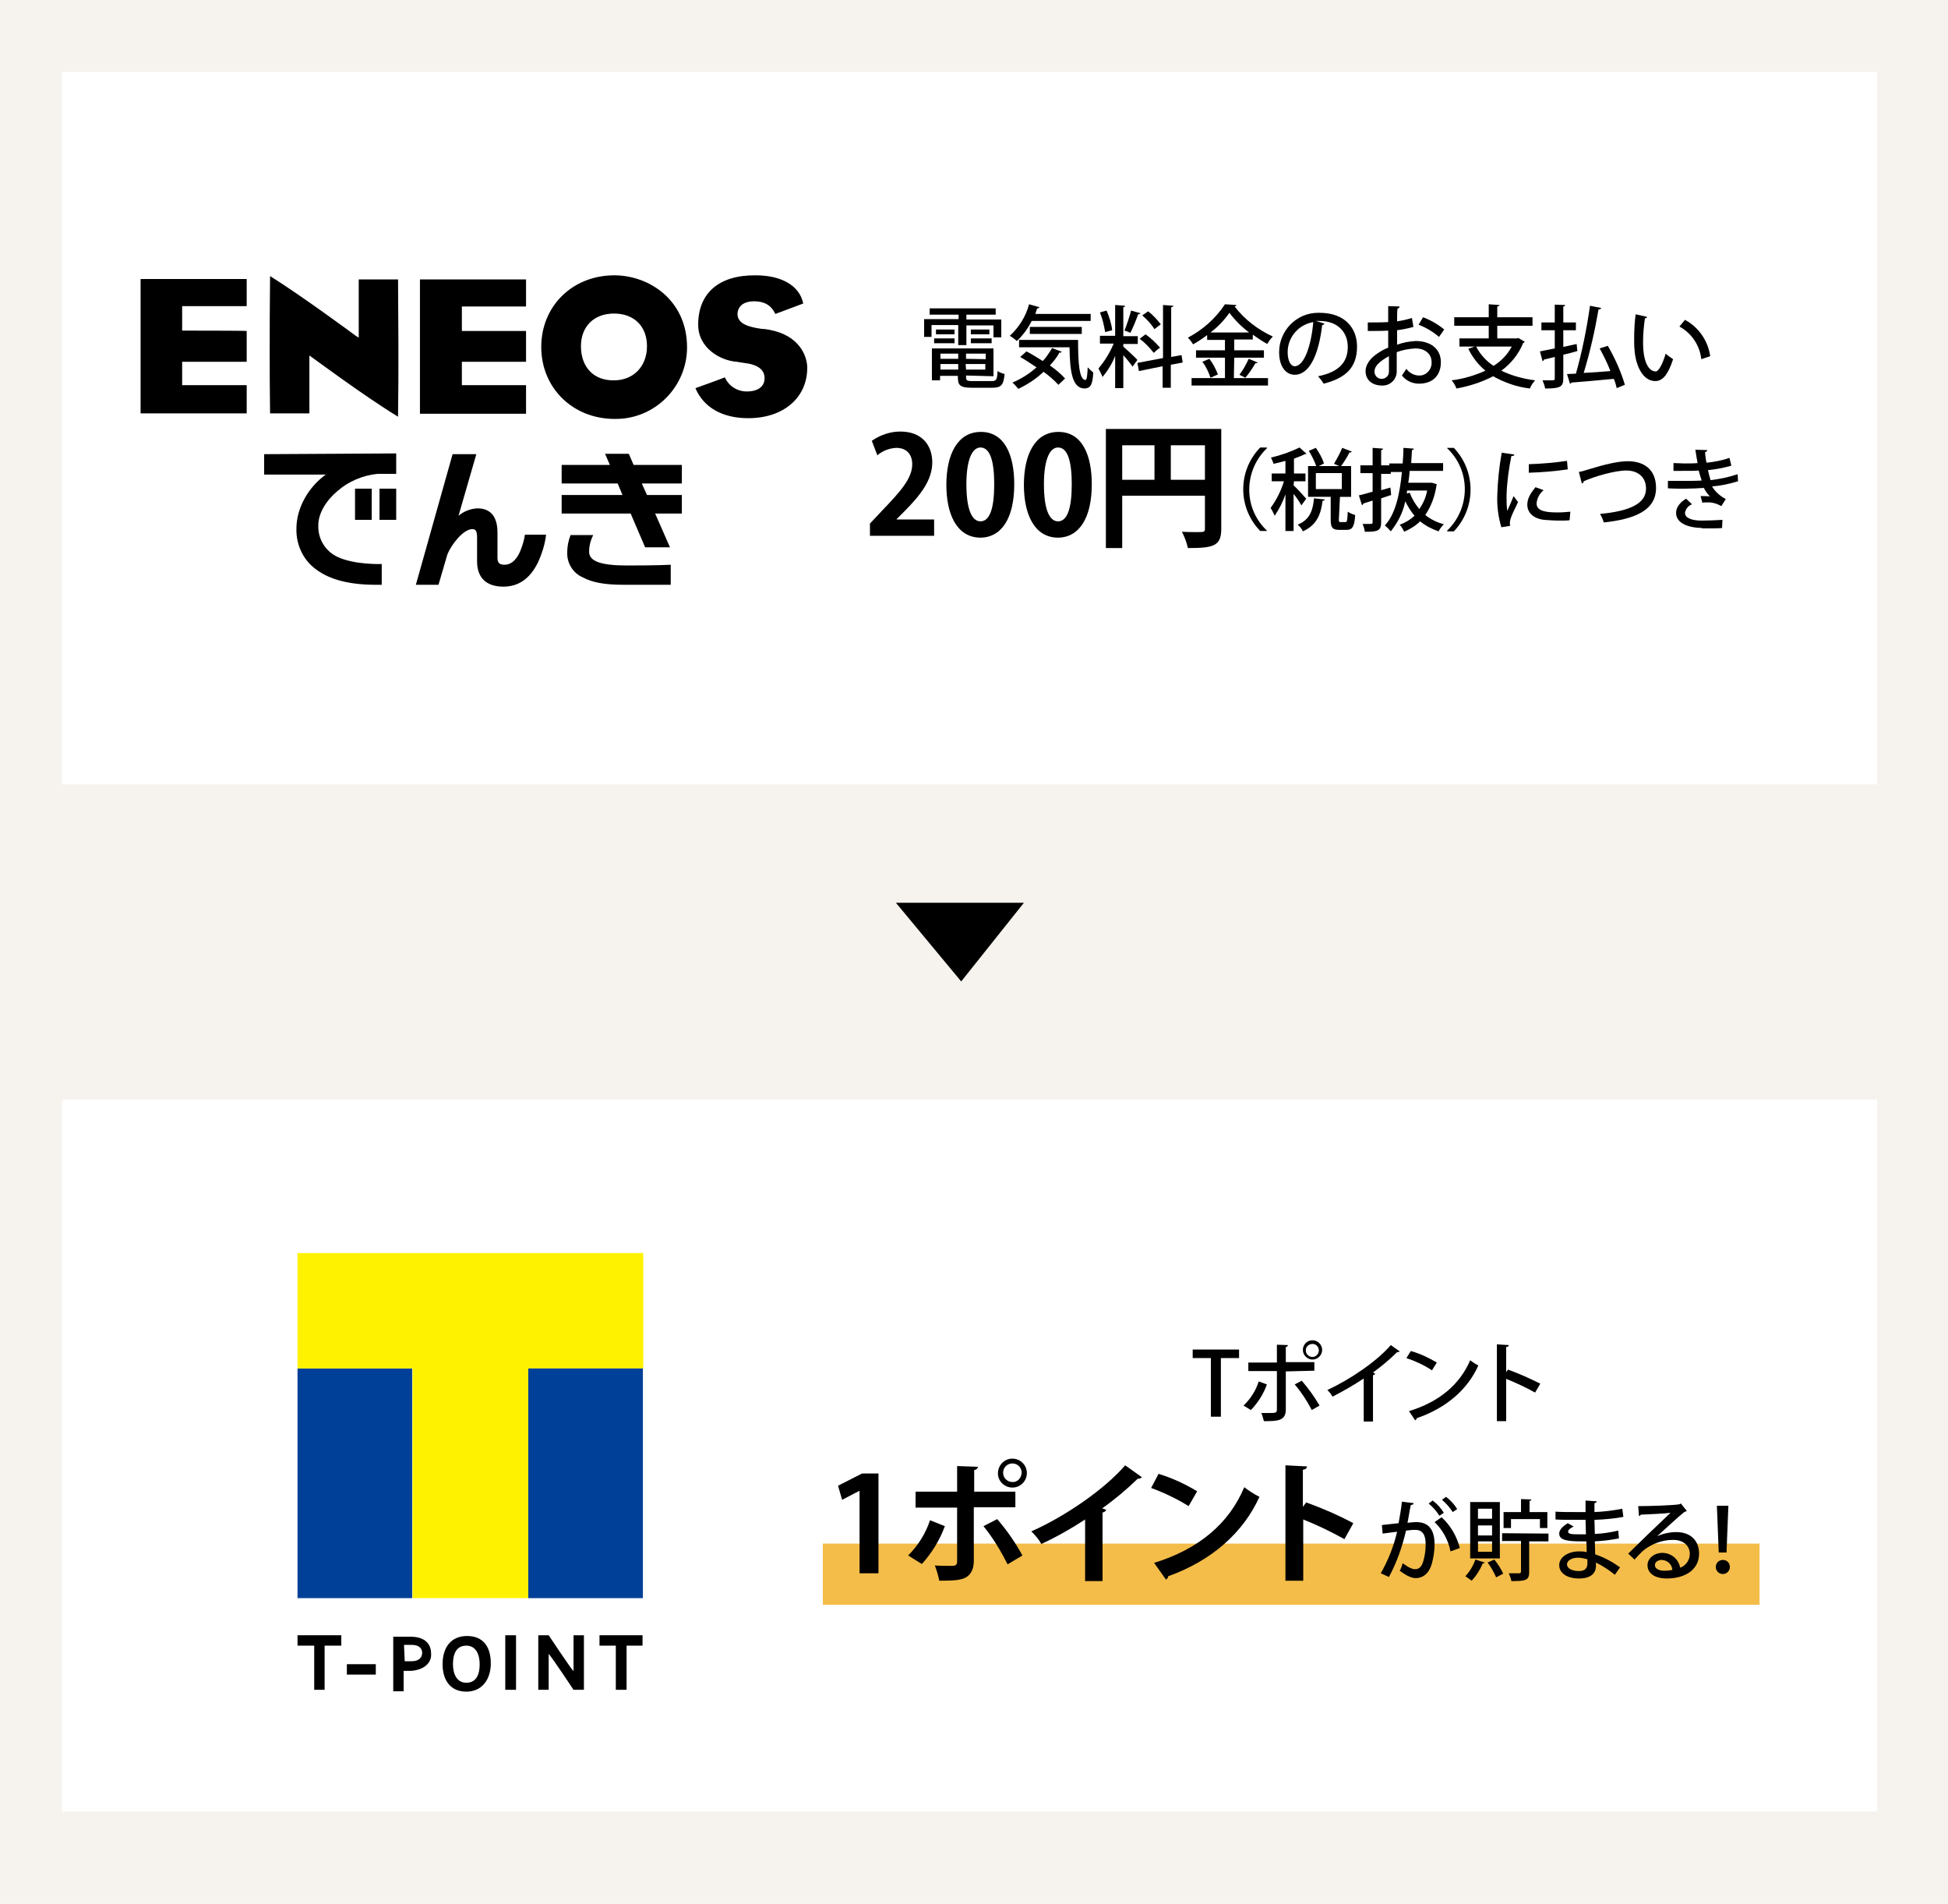 <?xml version="1.0" encoding="utf-8"?>
<!-- Generator: Adobe Illustrator 23.0.3, SVG Export Plug-In . SVG Version: 6.00 Build 0)  -->
<svg version="1.0" id="レイヤー_1" xmlns="http://www.w3.org/2000/svg" xmlns:xlink="http://www.w3.org/1999/xlink" x="0px"
	 y="0px" width="525.1px" height="513.1px" viewBox="0 0 525.1 513.1" style="enable-background:new 0 0 525.1 513.1;"
	 xml:space="preserve">
<style type="text/css">
	.st0{fill:#F6F3EE;}
	.st1{fill:#FFFFFF;}
	.st2{fill:#F4BD49;}
	.st3{fill:#004098;}
	.st4{fill:#FFF200;}
</style>
<title>tc_feat_sp</title>
<g>
	<g id="footer">
		<g id="footer_bg">
			<rect class="st0" width="525.1" height="513.1"/>
			<rect x="16.7" y="19.4" class="st1" width="489.3" height="192"/>
			<rect x="16.7" y="296.3" class="st1" width="489.3" height="191.9"/>
			<polygon points="241.5,243.3 276,243.3 259.1,264.5 			"/>
			<path d="M72.7,94.6c0-6.1,0-12.1,0.1-20.2c8.5,5.3,23,16,23.1,16.1l0.8,0.5V75.3h10.6c0,0.1,0,0.1,0,0.2c0,5.2,0.1,11.5,0.1,18.7
				c0,5.4,0,11.4-0.1,18v0.1c-9.2-5.6-23-15.9-23.2-16l-0.7-0.5v15.6H72.9c0,0-0.1,0-0.1,0l0,0C72.7,104.9,72.7,99.8,72.7,94.6
				 M145.9,93.5c0-11,8.4-19.3,19.7-19.3c9.5,0,19.6,6.8,19.6,19.4c0,10.6-8.6,19.3-19.2,19.3c-0.2,0-0.3,0-0.5,0
				C154.3,112.8,145.9,104.5,145.9,93.5 M165.5,102.5c5.3,0,8.9-3.8,8.9-9.2s-3.5-8.8-8.9-8.8s-8.9,3.5-8.9,8.8
				C156.6,99,160.1,102.6,165.5,102.5L165.5,102.5z M188.2,87.5c0,6.4,6.1,9.7,10.4,10l1.9,0.3c3.7,0.4,5.6,1.8,5.6,4.1
				s-1.8,3.6-4.8,3.6c-2.6,0-4.9-1.5-5.9-3.8c-0.8,0.3-3.4,1.3-7.9,2.9c0,0,0,0.1,0,0.1c2.2,5.1,7.2,8,14.2,8
				c9.5,0,15.9-5.5,15.9-13.6c0-3.1-2.1-8.7-10.1-10.2h0.1c-0.5-0.1-0.9-0.1-1.3-0.2l-1.2-0.1c-3.3-0.5-6.3-1.3-6.3-4
				c0-0.8,0.4-3.4,4.5-3.4c2.8,0,4.6,1.1,5.7,3.4c1.2-0.4,6.6-2.5,7.5-2.8v-0.1c-1-4.7-5.8-7.5-12.8-7.5
				C193.8,74.1,188.2,79,188.2,87.5 M66.5,103.8H49.1v-6.3h17.4v-8.3c-0.3-0.1-17.4-0.1-17.4-0.1v-6.6h17.4v-7.3H37.9v36.2h28.6
				V103.8 M141.8,103.8h-17.3v-6.3h17.3v-8.3h-17.3v-6.6h17.3v-7.3h-28.6v36.2h28.6V103.8"/>
			<path d="M95.7,140.1v-8.4h4.5v8.4H95.7z M102.3,140.1h4.5v-8.4h-4.5V140.1z M71.2,122.4v5.5h16.6c-4.8,3.5-7.9,9.1-7.9,14.6
				c-0.1,4.4,1.9,8.6,5.5,11.1c3.7,2.7,9,4,15.9,4h1.6V152c0,0-7.4,0.3-12.1-2c-3.2-1.6-5.1-4.8-5-8.4c0-3.2,2-6.6,5.2-9.3
				c3-2.6,6.8-4.2,10.8-4.6h5v-5.5L71.2,122.4z M158.8,148.7c0-1.6,0.4-3.1,1.1-4.5h-6.1c-0.6,1.5-0.9,3.1-0.9,4.7
				c-0.1,2.9,1.6,5.6,4.2,6.7c2.6,1.4,5.9,2,11.1,2h12.6v-5.4c0,0-3.3,0.2-11.8,0.2C161.8,152.4,158.8,151.2,158.8,148.7z
				 M183.8,130.3v-5h-13l-1.3-3h-6.4l1.3,3h-13v5h15.1l1.3,3.1h-16.4v5H170l3.9,9.1h6.7l-4-9.1h7.2v-5h-9.4l-1.4-3.1L183.8,130.3z
				 M141.5,144.1c-0.2,1.4-0.6,2.7-1.1,4c-0.7,1.9-2.1,4.1-4.4,4.1c-1.6,0-1.9-0.7-1.9-2v-6.7c0-4.3-1.9-6.5-5.4-6.5
				c-1.9,0.1-3.7,0.8-5.1,2l4.8-16.6H122l-9.9,35.2h6.1l2.4-8.2l0,0c1.1-2.7,4.3-6.8,6.7-6.8c0.9,0,1.3,0.4,1.3,2.4v6.3
				c0,4.4,2.5,6.8,7.1,6.8c4.1,0,7.2-2.2,9.3-6.5c1.1-2.4,1.9-4.9,2.2-7.5L141.5,144.1z"/>
			<path d="M258.3,93v-5.4h-7.2v3.2h-2V86h9.3v-1.2h-7.8v-1.7h17.8v1.7h-7.9v1.3h9.4v4.8h-2.1v-3.2h-7.3V93H258.3z M260.4,101.2
				c0,1.3,0,1.5,1.8,1.5h5.1c1.3,0,1.5-0.4,1.6-2.7c0.6,0.4,1.2,0.6,1.9,0.8c-0.3,3-0.9,3.7-3.4,3.7h-5.4c-3.6,0-3.8-0.9-3.8-3.2
				h-4.8v1.2h-2.2v-8.6h16.6v7.5L260.4,101.2z M251.8,92.5v-1.3h5.5v1.3L251.8,92.5z M252.3,88.8h5v1.3h-5L252.3,88.8z M258.3,95.3
				h-4.8v1.4h4.8V95.3z M253.5,99.6h4.8v-1.5h-4.8V99.6z M265.7,96.8v-1.5h-5.3v1.4L265.7,96.8z M260.4,99.6h5.2v-1.5h-5.3
				L260.4,99.6z M261.7,88.8h5v1.3h-5V88.8z M261.7,92.5v-1.3h5.6v1.3L261.7,92.5z"/>
			<path d="M293.9,86.5h-15.8c-1,2-2.3,3.8-4,5.4c-0.6-0.5-1.2-1-1.9-1.4c2.5-2.3,4.3-5.2,5.2-8.5l2.8,0.8c-0.1,0.2-0.3,0.3-0.6,0.3
				c-0.2,0.5-0.4,1-0.5,1.5h14.9V86.5z M276.7,94.7c1.4,0.7,2.9,1.7,4.4,2.6c1-1.1,1.8-2.3,2.5-3.5l2.6,1c-0.1,0.2-0.4,0.3-0.6,0.2
				c-0.7,1.3-1.6,2.4-2.6,3.5c1.5,1,2.9,2.2,4.1,3.5l-1.8,1.7c-1.2-1.3-2.6-2.5-4-3.5c-2,1.9-4.3,3.4-6.8,4.6
				c-0.5-0.6-1-1.2-1.6-1.7c2.4-1,4.6-2.4,6.5-4.1c-1.5-1-3-2-4.4-2.8L276.7,94.7z M274.7,91.6h15.9c0,6.1,0.3,10.8,2,10.8
				c0.4,0,0.5-1.4,0.6-3.4c0.5,0.5,1,1,1.5,1.4c-0.2,3.1-0.6,4.2-2.3,4.3c-3.4,0-4-4.6-4.1-11.1h-13.6L274.7,91.6z M291.6,90h-14
				v-1.9h14V90z"/>
			<path d="M302.8,93.4c0.8,0.7,3.3,3,3.8,3.6l-1.3,1.8c-0.8-1.1-1.6-2.1-2.5-3.1v8.9h-2.2v-8.7c-0.8,2.1-2,4-3.4,5.7
				c-0.3-0.8-0.7-1.5-1.1-2.3c1.7-2,3.1-4.3,4.1-6.7h-3.7v-2.1h4.1v-8.3l2.7,0.2c0,0.2-0.2,0.3-0.5,0.4v7.8h3.9v2.1h-3.9L302.8,93.4
				z M298.3,83.7c0.7,1.7,1.3,3.5,1.5,5.3l-1.9,0.5c-0.3-1.8-0.7-3.6-1.4-5.3L298.3,83.7z M307.4,84.4c-0.1,0.2-0.3,0.3-0.6,0.3
				c-0.6,1.7-1.3,3.4-2.1,5c-0.4-0.2-1.1-0.5-1.6-0.6c0.7-1.7,1.3-3.6,1.8-5.4L307.4,84.4z M318.8,97.7l-3.2,0.6v6.2h-2.2v-5.8
				L307,100l-0.4-2.2l6.9-1.3V82.2l2.8,0.2c0,0.2-0.2,0.3-0.6,0.4v13.4l2.8-0.5L318.8,97.7z M308.8,90.1c1.4,1,2.7,2.2,3.9,3.6
				c-0.6,0.4-1.2,0.9-1.7,1.4c-1.1-1.4-2.3-2.7-3.8-3.8L308.8,90.1z M309.5,83.9c1.3,1,2.4,2.2,3.4,3.5l-1.7,1.3
				c-0.9-1.4-2-2.6-3.3-3.7L309.5,83.9z"/>
			<path d="M332.6,101.9h9.2v2h-20.6v-2h9v-5.5h-7.8v-2h7.8v-2.8h-4.8v-1.3c-1.2,0.9-2.5,1.8-3.8,2.5c-0.4-0.7-0.9-1.3-1.4-1.8
				c4-2.1,7.5-5.2,10-9l3.1,0.2c-0.1,0.2-0.3,0.4-0.5,0.4c2.7,3.5,6.2,6.2,10.3,8.1c-0.6,0.6-1.1,1.3-1.5,2
				c-1.3-0.7-2.6-1.6-3.9-2.5v1.3h-5v2.9h8v2h-8L332.6,101.9z M326.3,101.8c-0.5-1.5-1.2-3-2.2-4.3l1.9-0.8c1,1.3,1.7,2.7,2.3,4.2
				L326.3,101.8z M336.7,89.6c-2-1.5-3.8-3.3-5.3-5.3c-1.4,2-3.1,3.8-5.1,5.3H336.7z M334.1,101c1-1.3,1.8-2.8,2.5-4.3l2.4,1
				c-0.1,0.2-0.3,0.2-0.6,0.2c-0.8,1.4-1.7,2.7-2.7,3.9L334.1,101z"/>
			<path d="M357,87.2c-0.1,0.3-0.4,0.4-0.6,0.4c-0.9,7.9-3.4,13.4-7.4,13.4c-2.3,0-4.2-2.1-4.2-6.1c0-5.8,4.7-10.6,10.5-10.6
				c0.1,0,0.3,0,0.4,0c6.9,0,10.1,4.2,10.1,9.1c0,5.7-3.1,8.5-9,10c-0.4-0.7-1-1.4-1.5-2c5.5-1.1,8-3.7,8-7.9c0-3.9-2.6-7-7.6-7
				c-0.3,0-0.6,0-1,0L357,87.2z M354,86.8c-4,0.7-6.9,4.1-6.9,8.1c0,2.3,0.8,3.8,1.9,3.8C351.6,98.7,353.5,92.9,354,86.8z"/>
			<path d="M381,88.1c-1.4,0.4-2.9,0.7-4.4,0.9c0,1.3,0,2.7,0,3.9c1.6-0.6,3.3-0.9,5-1c4,0,6.8,2.1,6.8,5.7c0,3.4-2,5.8-5.9,5.8
				c-1.8,0-3.5-0.8-4.6-2.2c0.4-0.6,0.8-1.2,1.2-1.8c0.8,1.1,2.1,1.8,3.4,1.8c1.8,0.1,3.3-1.4,3.4-3.2c0-0.1,0-0.3,0-0.4
				c0-2.1-1.6-3.7-4.4-3.7c-1.7,0.1-3.4,0.4-5,1c0,1.8,0,4.4,0,5c0.1,2.1-1.5,3.9-3.6,4c-0.2,0-0.4,0-0.5,0c-2.1,0-4.3-1.2-4.3-3.9
				c0-1.6,1.1-3.3,3-4.6c1-0.7,2-1.3,3.1-1.7v-4.6c-1.6,0.1-3.5,0.1-5.5,0.1v-2.3c2,0,3.9,0,5.5-0.1v-4.3l3.1,0.1
				c-0.1,0.3-0.3,0.5-0.6,0.6c-0.1,0.9-0.1,2.2-0.1,3.4c1.4-0.2,2.7-0.5,4-0.9L381,88.1z M374.4,96c-0.7,0.4-3.9,2-3.9,4.1
				c0,1.1,0.8,2,1.9,2c1.1,0,2-0.8,2-1.9c0-0.1,0-0.2,0-0.3C374.4,99.3,374.4,97.6,374.4,96z M387.9,90.8c-1.6-1.4-3.5-2.5-5.5-3.3
				l1.2-2c2.1,0.8,4,1.9,5.7,3.3L387.9,90.8z"/>
			<path d="M409.3,91.1l1.7,1c-0.1,0.2-0.2,0.3-0.4,0.3c-1.2,3-3.3,5.6-5.9,7.5c2.9,1.4,6,2.2,9.1,2.6c-0.6,0.7-1.1,1.4-1.4,2.2
				c-3.5-0.4-6.9-1.6-9.9-3.3c-3.1,1.6-6.5,2.7-9.9,3.3c-0.3-0.8-0.7-1.5-1.3-2.2c3.2-0.4,6.2-1.3,9.1-2.6c-1.9-1.6-3.5-3.6-4.6-5.9
				l1.7-0.6h-4.1v-2.2h7.9v-3.4H392v-2.3h9.3v-3.5l2.9,0.2c0,0.2-0.2,0.3-0.6,0.4v2.9h9.5v2.3h-9.5v3.4h5.3L409.3,91.1z M397.9,93.4
				c1.1,2.1,2.7,3.9,4.7,5.2c2.1-1.3,3.8-3.1,4.9-5.2H397.9z"/>
			<path d="M421.4,93.5l3.6-0.8c0.1,0.8,0.1,1.4,0.2,1.9c-1.3,0.4-2.5,0.7-3.8,1v6.4c0,2.3-0.9,2.7-4.9,2.7
				c-0.1-0.7-0.4-1.5-0.7-2.2c0.7,0,1.4,0,2,0c1.2,0,1.3,0,1.3-0.6v-5.7c-1.1,0.3-2.1,0.5-2.9,0.7c0,0.2-0.2,0.4-0.4,0.4l-0.7-2.6
				l4-0.8v-4.9h-3.6v-2.1h3.6v-4.8l2.8,0.1c0,0.2-0.2,0.4-0.5,0.4v4.3h3.4V89h-3.4L421.4,93.5z M433.4,93.2
				c1.9,3.3,3.5,6.8,4.6,10.5l-2.2,0.9c-0.2-0.8-0.4-1.7-0.8-2.5c-4.2,0.4-8.6,0.8-11.4,1c-0.1,0.2-0.2,0.3-0.4,0.3l-0.8-2.6
				l2.4-0.1c1.7-6,2.9-12.1,3.8-18.3l3,0.6c0,0.2-0.3,0.4-0.7,0.4c-1,5.8-2.3,11.5-4,17.1c2.2-0.1,4.8-0.3,7.2-0.5
				c-0.8-2.1-1.8-4.1-2.9-6.1L433.4,93.2z"/>
			<path d="M444,85.4c-0.1,0.3-0.4,0.4-0.6,0.4c-0.3,2.1-0.5,4.3-0.5,6.4c0,6.5,2.1,7.9,3.4,7.9c0.9,0,2-2.4,2.7-4.8
				c0.6,0.6,1.3,1,2,1.5c-1.4,4.3-2.9,5.9-4.8,5.9c-3.4,0-5.3-4.2-5.6-8.4c-0.1-0.9-0.1-1.9-0.1-3c0-2.2,0.1-4.4,0.4-6.6L444,85.4z
				 M458.6,96.8c-0.4-3.7-2.6-7-5.9-8.8l1.5-1.8c3.7,2,6.2,5.6,6.8,9.8L458.6,96.8z"/>
			<path d="M341.5,120.8c-6.1,5.9-6.4,15.6-0.5,21.7c0.2,0.2,0.3,0.3,0.5,0.5v0.1h-1.8c-6.1-6.3-6.1-16.2,0-22.5h1.8V120.8z"/>
			<path d="M348.7,130.8c0.7,0.6,2.9,3,3.4,3.6l-1.3,1.8c-0.6-1.1-1.3-2.1-2.1-3.1v10h-2.2v-9.9c-0.7,2.1-1.7,4-2.9,5.8
				c-0.3-0.7-0.7-1.5-1.1-2.1c1.6-2.2,2.8-4.6,3.6-7.2h-3.3v-2.1h3.7v-3.4c-1.1,0.3-2.2,0.6-3.2,0.8c-0.2-0.6-0.4-1.1-0.7-1.7
				c2.7-0.6,5.2-1.5,7.7-2.7l1.9,1.7c-0.2,0.1-0.4,0.1-0.5,0.1c-0.9,0.5-1.9,0.8-2.9,1.2v4h3.1v2.1h-3.1L348.7,130.8z M357.1,134.6
				c0,0.2-0.2,0.3-0.6,0.4c-0.4,3.2-1.3,6.4-5.3,8.2c-0.3-0.7-0.8-1.3-1.4-1.8c3.4-1.4,4.1-4,4.4-7.1L357.1,134.6z M360.9,140
				c0,0.7,0.1,0.7,0.5,0.7h1.3c0.4,0,0.5-0.4,0.6-2.8c0.6,0.4,1.3,0.7,2,0.9c-0.2,3.2-0.8,4-2.3,4H361c-1.9,0-2.3-0.7-2.3-2.8v-6.1
				h-6.1v-8.3h2.2c-0.5-1.4-1.2-2.8-2-4.1l1.9-0.8c0.9,1.3,1.7,2.7,2.2,4.2l-1.4,0.7h5.5l-1.4-0.6c0.8-1.4,1.6-2.8,2.2-4.3l2.6,1
				c-0.1,0.2-0.4,0.3-0.6,0.2c-0.7,1.3-1.4,2.5-2.3,3.7h2.7v8.3h-3L360.9,140z M354.7,127.5v4.3h7v-4.3H354.7z"/>
			<path d="M386,130.1l1.3,0.4c0,0.1-0.1,0.3-0.1,0.4c-0.4,2.8-1.4,5.5-3,7.9c1.5,1.2,3.2,2,5,2.5c-0.6,0.6-1.1,1.2-1.4,1.9
				c-1.8-0.6-3.5-1.5-5-2.7c-1.2,1.2-2.7,2.1-4.3,2.8c-0.3-0.7-0.7-1.3-1.2-1.9c1.5-0.5,2.9-1.4,4-2.4c-1-1.2-1.8-2.5-2.5-3.9
				c-0.6,3-2,5.7-3.9,8.1c-0.5-0.6-1-1.1-1.6-1.6c2.8-3,4-8.2,4.6-14.4h-3v0.5h-2.6v4.4l2.5-0.7l0.2,2l-2.7,0.9v6.5
				c0,2.1-0.8,2.6-4.4,2.5c-0.1-0.7-0.3-1.4-0.6-2.1c0.6,0,1.2,0,1.6,0c1,0,1.1,0,1.1-0.5v-5.8c-1,0.3-1.8,0.6-2.5,0.8
				c0,0.2-0.2,0.4-0.4,0.4l-0.8-2.6c1-0.2,2.3-0.6,3.7-1v-5h-3.3v-2.1h3.3v-4.7l2.8,0.2c0,0.2-0.2,0.4-0.5,0.4v4.1h2.2v-0.5h3.6
				c0.1-1.3,0.2-2.7,0.2-4.2l2.8,0.2c0,0.2-0.2,0.4-0.5,0.4l-0.2,3.5h8.6v2.1H380c-0.1,1.1-0.2,2.2-0.4,3.2h6L386,130.1z M379.2,133
				l0.8-0.2c0.6,1.6,1.5,3.1,2.6,4.4c1-1.5,1.8-3.2,2.1-5h-5.4L379.2,133z"/>
			<path d="M390.1,143c6.1-5.9,6.4-15.6,0.5-21.7c-0.2-0.2-0.3-0.3-0.5-0.5v-0.1h1.8c6,6.3,6,16.2,0,22.5h-1.8V143z"/>
			<path d="M408.2,122.5c0,0.3-0.3,0.4-0.8,0.4c-0.7,3.5-1.2,7.1-1.3,10.7c0,1.4,0,2.7,0.2,4.1c0.4-0.9,1.4-3.2,1.7-4l1.2,1.6
				c-0.9,2-1.7,3.4-2,4.5c-0.1,0.4-0.2,0.7-0.2,1.1c0,0.3,0,0.6,0.1,0.8l-2.4,0.4c-0.8-2.7-1.2-5.6-1.1-8.4
				c0.1-3.9,0.5-7.8,1.2-11.7L408.2,122.5z M423.1,140.2c-0.8,0.1-1.7,0.1-2.6,0.1c-1.5,0-2.9-0.1-4.3-0.2c-3.1-0.4-4.5-2.1-4.5-4.1
				c0-1.7,0.9-3.1,2.2-4.7l2.2,0.8c-1.1,0.9-1.8,2.2-1.9,3.6c0,2.2,3,2.4,5.8,2.4c1.1,0,2.2-0.1,3.3-0.2L423.1,140.2z M412.1,125.1
				c3.4-0.1,6.9-0.4,10.3-0.9l0.2,2.3c-3.5,0.5-7,0.8-10.5,0.9L412.1,125.1z"/>
			<path d="M425.6,127.2c0.6-0.1,1.4-0.3,2.6-0.7c4.2-1.3,7.9-2.2,10.6-2.2c4.1,0,7.6,2,7.6,7.2c0,6-5.6,8.4-14.1,9.3
				c-0.2-0.8-0.6-1.6-1-2.3c7.6-0.7,12.4-2.6,12.4-6.8c0-3.4-2.5-4.9-5.3-4.9c-3.1,0-8.6,1.6-11.5,2.9c0,0.3-0.2,0.5-0.5,0.6
				L425.6,127.2z"/>
			<path d="M468.5,129.7c-2.3,0.7-4.6,1.2-7,1.4c0.9,1.5,2.2,2.6,3.7,3.4l-1.2,1.9c-1.2-0.7-2.6-1.1-4-1c-0.4,0-0.8,0-1.1,0.1
				l-0.5-1.8c0.3,0,0.6,0,0.9,0c0.5,0,1,0,1.6,0.1c-0.6-0.7-1.2-1.4-1.6-2.3c-1.7,0.1-3.6,0.2-5.1,0.2c-1.3,0-3.1,0-4.6-0.1v-2
				c1.4,0,3.2,0,4.6,0s3.1,0,4.5-0.1c-0.2-0.7-0.6-1.8-0.8-2.7c-0.8,0.1-2.1,0.1-4.6,0.1c-0.8,0-1.6,0-2.2,0v-2.1c1,0,2.1,0.1,3,0.1
				c1.1,0,2.5,0,3.5-0.1c-0.2-1-0.4-2.3-0.6-3.6l3.2,0.1c0,0.3-0.2,0.4-0.6,0.6c0.1,0.9,0.2,1.9,0.4,2.8c2.1-0.2,4.2-0.6,6.2-1.3
				l0.5,2.1c-2.1,0.6-4.2,1-6.3,1.2c0.2,0.9,0.4,1.8,0.7,2.7c2.5-0.3,4.9-0.8,7.3-1.6L468.5,129.7z M458.8,142.3c-4-0.1-7-1.4-7-4.1
				c0-1.6,1.3-3,2.7-3.8l1.6,1.5c-1,0.4-1.7,1.2-1.9,2.3c0,1.4,1.8,2.1,4.5,2.1c1.8,0,4-0.1,5.6-0.2l-0.1,2.2
				c-1.1,0.1-2.5,0.1-4.5,0.1H458.8z"/>
			<path d="M251.8,144.4h-17.3v-3.3l3.1-3.3c5.2-5.4,8.3-8.9,8.3-12.7c0-2.4-1.3-4.4-4.3-4.4c-1.9,0.1-3.7,0.8-5.1,2l-1.5-3.9
				c2.3-1.6,5-2.5,7.7-2.5c5.9,0,8.6,3.8,8.6,8.3c0,4.9-3.3,8.9-7.3,13l-2.3,2.3v0.1h10.1L251.8,144.4z"/>
			<path d="M255.1,130.7c0-8.4,3.1-14.3,9.3-14.3c6.5,0,9,6.4,9,14.1c0,9.1-3.4,14.4-9.2,14.4C257.8,144.8,255.1,138.4,255.1,130.7z
				 M264.3,140.5c2.5,0,3.7-3.5,3.7-10c0-6.2-1.1-9.9-3.7-9.9c-2.3,0-3.8,3.4-3.8,9.9C260.5,137.1,261.9,140.5,264.3,140.5
				L264.3,140.5z"/>
			<path d="M276,130.7c0-8.4,3.1-14.3,9.3-14.3c6.5,0,9,6.4,9,14.1c0,9.1-3.4,14.4-9.2,14.4C278.7,144.8,276,138.4,276,130.7z
				 M285.2,140.5c2.5,0,3.7-3.5,3.7-10c0-6.2-1.1-9.9-3.7-9.9c-2.3,0-3.8,3.4-3.8,9.9C281.4,137.1,282.8,140.5,285.2,140.5
				L285.2,140.5z"/>
			<path d="M329.2,115.6v27c0,4.6-2.2,5.1-9,5.1c-0.3-1.5-0.9-3-1.6-4.4c1.4,0.1,3,0.1,4,0.1c1.9,0,2.2,0,2.2-0.9v-8.9h-22.3v14.1
				h-4.4v-32.1L329.2,115.6z M302.5,120v9.3h8.7V120H302.5z M315.6,129.3h9.2V120h-9.2V129.3z"/>
			<path d="M334,366h-4.9v15.8h-2.7V366h-4.9v-2.3H334V366z"/>
			<path d="M341.5,373.1c-0.9,2.6-2.4,4.9-4.3,6.9l-2-1.2c1.9-1.8,3.3-4,4.1-6.5L341.5,373.1z M346.6,369.6v10.3
				c0,3.1-2.4,3.1-5.9,3.1c-0.2-0.7-0.4-1.5-0.7-2.2c0.7,0,1.6,0,2.3,0c1.4,0,1.9,0,1.9-0.9v-10.4h-7.7v-2.3h7.7v-4.8l3,0.1
				c-0.1,0.3-0.3,0.5-0.6,0.5v4.1h7.7v2.3L346.6,369.6z M350.9,372.1c1.8,2.1,3.4,4.3,4.8,6.7l-2.1,1.2c-1.3-2.5-2.8-4.8-4.6-6.9
				L350.9,372.1z M353.8,361.2c1.4,0,2.6,1.2,2.6,2.6c0,1.4-1.2,2.6-2.6,2.6c-1.4,0-2.6-1.2-2.6-2.6S352.3,361.2,353.8,361.2
				L353.8,361.2z M355.5,363.8c-0.1-1-0.9-1.7-1.9-1.6c-0.9,0.1-1.6,0.8-1.6,1.6c-0.1,1,0.7,1.8,1.6,1.9c1,0.1,1.8-0.7,1.9-1.6
				C355.5,364,355.5,363.9,355.5,363.8z"/>
			<path d="M377.3,364.2c-0.1,0.1-0.3,0.2-0.5,0.2c-0.1,0-0.2,0-0.2,0c-2,2-4.2,3.8-6.5,5.5c0.2,0.1,0.4,0.2,0.6,0.3
				c-0.1,0.2-0.3,0.4-0.6,0.4v12.5h-2.5v-11.6c-2.7,1.8-5.5,3.4-8.4,4.9c-0.4-0.7-0.9-1.3-1.4-1.8c6.3-2.9,13.4-7.8,17.1-12.1
				L377.3,364.2z"/>
			<path d="M380.3,364.1c2.5,0.7,4.8,1.8,7,3.1l-1.3,2.1c-2.1-1.4-4.5-2.5-6.9-3.3L380.3,364.1z M379.8,380.3
				c8.2-2.5,13.7-7.2,16.5-13.7c0.7,0.5,1.4,1,2.2,1.4c-2.9,6.5-8.7,11.5-16.6,14.2c0,0.2-0.2,0.4-0.4,0.6L379.8,380.3z"/>
			<path d="M413.8,375.3c-2.5-1.4-5.1-2.6-7.8-3.7V383h-2.5v-20.7l3.2,0.2c0,0.3-0.2,0.5-0.7,0.5v6.8l0.5-0.7c3,1.1,5.9,2.4,8.7,3.8
				L413.8,375.3z"/>
			<rect x="221.8" y="416" class="st2" width="252.5" height="16.5"/>
			<path d="M381.1,405.1c-0.1,0.3-0.4,0.5-0.8,0.5c-0.3,1.2-0.6,3.4-0.9,4.8c0.9-0.1,1.8-0.2,2.3-0.2c3.8,0,5,2.5,5,6.1
				c0,1.7-0.3,3.4-0.7,5c-0.7,2.6-2.3,4-4.4,4c-1,0-2.3-0.5-4.3-2c0.4-0.6,0.6-1.3,0.8-2c1.8,1.3,2.7,1.6,3.4,1.6
				c1.1,0,1.8-0.8,2.2-2.3c0.4-1.4,0.6-2.9,0.6-4.4c0-2.5-0.8-3.9-2.8-3.9c-0.9,0-1.7,0.1-2.5,0.2c-1,4.4-2.5,8.6-4.6,12.5l-2.2-1
				c2-3.5,3.5-7.3,4.4-11.2l-3.9,0.5l-0.2-2.3l4.5-0.5c0.3-1.7,0.7-3.8,0.9-5.8L381.1,405.1z M388,408.5c-0.8-1.3-1.8-2.4-2.9-3.3
				l1.1-0.8c1.2,0.9,2.2,2,3,3.3L388,408.5z M391,418.1c-0.6-3-2.1-5.8-4.3-7.9l1.9-1.3c2.4,2.2,4.1,5.1,4.9,8.3L391,418.1z
				 M391.6,407.5c-0.8-1.2-1.8-2.4-2.9-3.3l1.1-0.8c1.2,0.9,2.2,2,3,3.3L391.6,407.5z"/>
			<path d="M400.2,421.1c-0.1,0.2-0.3,0.3-0.5,0.2c-0.7,1.7-1.7,3.3-3,4.7c-0.5-0.4-1.1-0.8-1.7-1.2c1.2-1.3,2.1-2.8,2.7-4.5
				L400.2,421.1z M404.3,404.8V420h-8v-15.2L404.3,404.8z M402.2,409.3v-2.7h-3.8v2.7H402.2z M402.2,413.8v-2.7h-3.8v2.7H402.2z
				 M402.2,418.2v-2.8h-3.8v2.8H402.2z M403.3,425.1c-0.6-1.4-1.4-2.8-2.3-4l1.8-0.8c1,1.2,1.8,2.5,2.4,3.8L403.3,425.1z
				 M417.4,413.3v2.1h-5.2v8.3c0,2.3-1.1,2.4-4.8,2.4c-0.1-0.7-0.4-1.4-0.7-2.1c1.3,0,2.5,0,2.8,0s0.5-0.1,0.5-0.5v-8.2h-5.1v-2.1
				L417.4,413.3z M407.3,409.4v2.4h-2v-4.3h4.7v-3.5l2.8,0.1c0,0.2-0.2,0.3-0.5,0.4v3h4.8v4.3h-2v-2.4L407.3,409.4z"/>
			<path d="M419.4,407.4c1.5,0.1,3.6,0.1,5.3,0.1c0.9,0,1.9,0,2.7,0c0-1.1,0-2.3,0-3.1l3,0.2c0,0.3-0.2,0.4-0.6,0.5
				c0,0.7,0,1.6,0,2.4c2.5-0.1,5-0.4,7.5-0.9l0.3,2.2c-2.6,0.5-5.2,0.7-7.8,0.8l0.1,3.8c2.1-0.1,4.2-0.4,6.3-0.9l0.2,2.1
				c-2.1,0.4-4.3,0.7-6.5,0.8c0,1.4,0.1,2.6,0.1,3.5c2.4,0.8,4.6,2,6.7,3.5l-1.4,2c-1.6-1.3-3.3-2.4-5.1-3.3v0.9
				c0,2.1-1.5,3.4-4.6,3.4s-5.3-1.4-5.3-3.6s2.5-3.7,5.3-3.7c0.7,0,1.4,0,2.1,0.2c0-0.9,0-1.8-0.1-2.9c-0.5,0-1,0-1.5,0
				c-4.1,0-5.8-0.5-5.8-2.1c0-0.9,0.7-1.8,2.3-2.8l1.6,0.9c-1.4,0.7-1.5,1.1-1.5,1.4c0,0.6,0.9,0.7,2.8,0.7c0.6,0,1.3,0,2,0
				c0-1.3-0.1-2.6-0.1-3.9c-0.9,0-1.9,0-2.8,0c-1.6,0-3.8,0-5.3-0.1V407.4z M427.8,420.2c-0.8-0.2-1.6-0.4-2.4-0.4
				c-1.6,0-3,0.7-3,1.8s1.4,1.8,3.2,1.8c1.6,0,2.3-0.7,2.3-2.1V420.2z"/>
			<path d="M446.7,414c1.6-0.7,3.4-1.1,5.2-1.1c3.7,0,6.1,2.2,6.1,5.8c0,4.3-3.7,6.7-8.7,6.7c-3.1,0-5.2-1.3-5.2-3.6
				c0-1.8,1.8-3.3,4-3.3c2.4,0,4.4,1.7,4.8,4c1.6-0.6,2.6-2.1,2.6-3.7c0-2.3-1.8-3.8-4.5-3.8c-3,0-5.9,1.1-8.2,3
				c-0.6,0.6-1.6,1.6-2.2,2.3l-1.7-1.6c1.9-1.9,8.2-8,11.4-11c-1.3,0.2-5.7,0.4-8,0.5c-0.1,0.2-0.3,0.3-0.5,0.4l-0.2-2.7
				c3.1,0,9.5-0.2,11.1-0.5l0.4-0.2l1.6,2c-0.2,0.1-0.4,0.2-0.7,0.3C452.7,408.5,448.6,412.3,446.7,414L446.7,414z M449,423.3
				c0.6,0,1.2-0.1,1.8-0.2c-0.1-1.5-1.3-2.6-2.8-2.7c-1,0-1.9,0.5-1.9,1.4C446.1,423,447.7,423.4,449,423.3L449,423.3z"/>
			<path d="M462.5,422.3c0-1,0.8-1.9,1.9-1.9s1.9,0.8,1.9,1.9l0,0c0,1-0.8,1.9-1.9,1.9S462.5,423.3,462.5,422.3z M463.3,418.4
				l-0.5-12.6h3.1l-0.5,12.6H463.3z"/>
			<path d="M231.7,424v-22.2h-0.1l-4.6,2.4l-1.1-3.8l6.5-3.3h4.4V424H231.7z"/>
			<path d="M254.7,411.3c-1.4,3.8-3.5,7.2-6.2,10.2l-3.7-2.3c2.7-2.7,4.7-5.9,5.9-9.5L254.7,411.3z M262.5,406.2v14.5
				c0,2.3-0.9,3.8-2.3,4.5s-3.5,0.8-7,0.8c-0.3-1.4-0.7-2.8-1.2-4.1c1.6,0.1,4,0.1,4.7,0.1c1,0,1.3-0.4,1.3-1.2v-14.5h-11.2V402
				h11.2v-6.9l5.6,0.2c0,0.4-0.4,0.8-1,0.9v5.8h11.1v4.2L262.5,406.2z M268.8,409.4c2.6,3,4.9,6.3,6.8,9.8l-4,2.4
				c-1.8-3.6-3.9-7.1-6.5-10.3L268.8,409.4z M272.9,393.1c2.1,0,3.9,1.7,3.9,3.9c0,2.1-1.7,3.9-3.9,3.9c-2.1,0-3.9-1.7-3.9-3.8
				C269,394.9,270.7,393.1,272.9,393.1C272.8,393.1,272.9,393.1,272.9,393.1z M275.4,396.9c0-1.4-1.1-2.5-2.5-2.5
				c-1.4,0-2.5,1.1-2.5,2.5c0,1.4,1.1,2.5,2.5,2.5c0,0,0,0,0,0C274.2,399.5,275.3,398.4,275.4,396.9L275.4,396.9z"/>
			<path d="M307.8,398.1c-0.3,0.3-0.7,0.5-1.1,0.4c-3,2.9-6.2,5.6-9.6,8c0.4,0.1,0.8,0.3,1.1,0.4c-0.2,0.4-0.6,0.7-1,0.7v18.5h-4.7
				v-16.6c-3.8,2.5-7.7,4.7-11.8,6.6c-0.7-1.3-1.7-2.4-2.7-3.4c9.3-4.1,19.9-11.5,25.3-17.8L307.8,398.1z"/>
			<path d="M312.3,397.2c3.6,1.1,7.1,2.7,10.4,4.7l-2.3,4c-3.2-2-6.6-3.6-10.1-4.9L312.3,397.2z M311.1,421.2
				c12-3.7,20.2-10.6,24.3-20.4c1.3,1,2.7,1.9,4.1,2.6c-4.4,9.7-12.9,17.2-24.6,21.4c0,0.4-0.3,0.7-0.6,0.9L311.1,421.2z"/>
			<path d="M362.4,414.8c-3.6-2-7.3-3.8-11.1-5.3V426h-4.8v-31.1l5.8,0.3c0,0.4-0.3,0.8-1.1,0.9v10l0.9-1.2
				c4.4,1.6,8.6,3.4,12.7,5.6L362.4,414.8z"/>
			<rect x="80.2" y="368.8" class="st3" width="30.9" height="61.9"/>
			<polyline class="st4" points="80.2,337.7 80.2,368.8 111.2,368.8 111.2,430.7 142.4,430.7 142.4,368.8 173.4,368.8 173.4,337.7 
				80.2,337.7 			"/>
			<rect x="142.4" y="368.8" class="st3" width="30.9" height="61.9"/>
			<path d="M154.6,440.7v9.7c-1.2-1.4-6.7-9.7-6.7-9.7h-2.8v14.7h2.8v-9.7c1.2,1.4,6.7,9.7,6.7,9.7h2.8v-14.7H154.6"/>
			<path d="M116.2,445.6c0-2.3-1.4-4.5-5.5-4.5H106v14.7h2.8v-5.5h2.1C115,449.9,116.4,447.6,116.2,445.6 M108.9,443.3h2.1
				c2.4,0,2.8,1.4,2.8,2.1c0,1.4-1,2.3-2.8,2.3h-1.9L108.9,443.3z"/>
			<rect x="136.2" y="440.7" width="2.9" height="14.7"/>
			<rect x="93.5" y="448.5" width="7.8" height="2.8"/>
			<polyline points="161.6,440.7 161.6,443.5 166,443.5 166,455.4 168.9,455.4 168.9,443.5 173.2,443.5 173.2,440.7 161.6,440.7 			
				"/>
			<polyline points="80.2,440.7 80.2,443.5 84.7,443.5 84.7,455.4 87.5,455.4 87.5,443.5 92,443.5 92,440.7 80.2,440.7 			"/>
			<path d="M125.7,455.9c-4.3,0-6.4-3.1-6.4-7.4s2.1-7.6,6.6-7.6s6.4,3.1,6.4,7.4C132.3,452.5,130,455.9,125.7,455.9 M125.7,443.5
				c-2.8,0-3.6,2.4-3.6,5c0,2.4,0.9,5,3.6,5c2.8,0,3.6-2.4,3.6-5S128.3,443.5,125.7,443.5L125.7,443.5z"/>
		</g>
	</g>
</g>
</svg>
